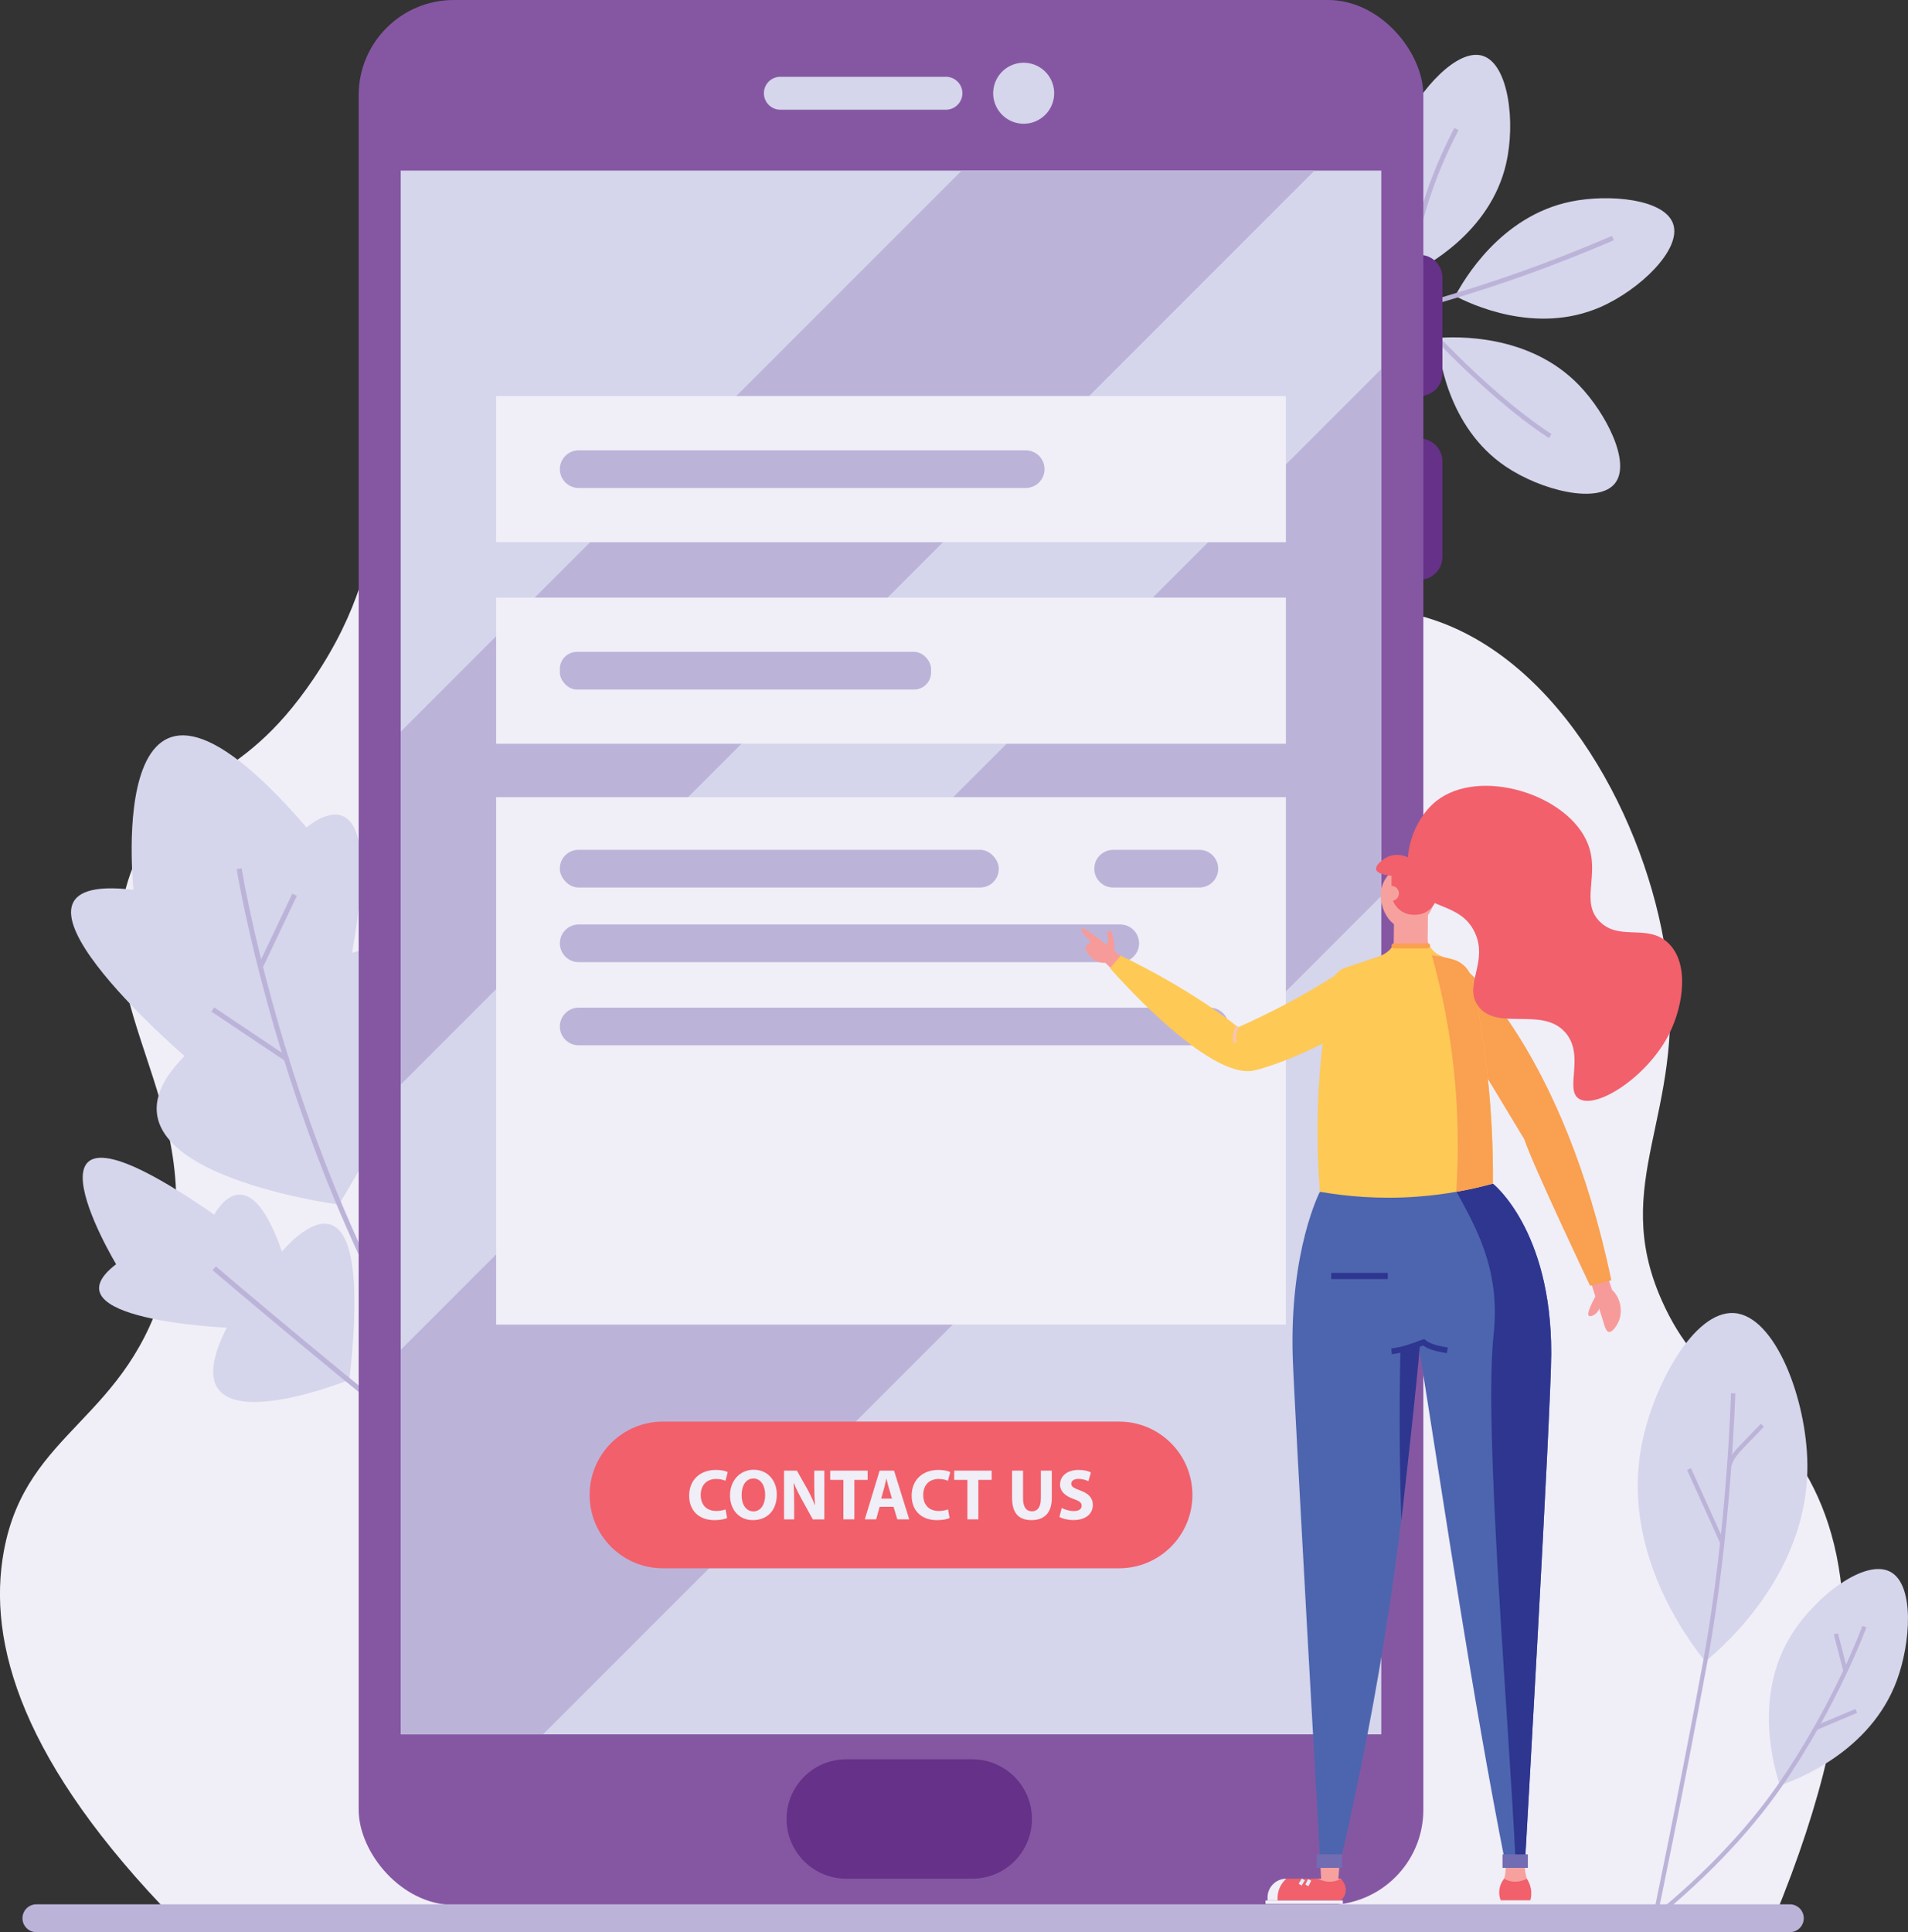 <?xml version="1.0" encoding="UTF-8"?>
<svg id="Layer_1" data-name="Layer 1" xmlns="http://www.w3.org/2000/svg" viewBox="0 0 726.7 735.78">
  <rect x="0" y="0" width="726.7" height="735.78" fill="#333333" stroke="none"/>
  <defs>
    <style>
      .cls-1 {
        fill: #4d65af;
      }

      .cls-2 {
        fill: #f7a19f;
      }

      .cls-3 {
        fill: #726db2;
      }

      .cls-4 {
        fill: #663188;
      }

      .cls-5 {
        fill: #f9a051;
      }

      .cls-6 {
        fill: #bcb3d9;
      }

      .cls-7 {
        fill: #2e3690;
      }

      .cls-8 {
        fill: #f1606b;
      }

      .cls-9 {
        fill: #fec955;
      }

      .cls-10 {
        stroke-width: 1.91px;
      }

      .cls-10, .cls-11, .cls-12, .cls-13, .cls-14, .cls-15, .cls-16 {
        fill: none;
        stroke-miterlimit: 10;
      }

      .cls-10, .cls-11, .cls-12, .cls-16 {
        stroke: #bcb3d9;
      }

      .cls-11 {
        stroke-linecap: round;
        stroke-width: 10.61px;
      }

      .cls-17 {
        fill: #d5d5eb;
      }

      .cls-18 {
        fill: #8557a3;
      }

      .cls-12 {
        stroke-width: 1.62px;
      }

      .cls-19 {
        fill: #f0eef7;
      }

      .cls-13 {
        stroke: #fbc4af;
      }

      .cls-13, .cls-14 {
        stroke-width: 1.34px;
      }

      .cls-14 {
        stroke: #e0edf6;
      }

      .cls-20 {
        fill: #f69b99;
      }

      .cls-15 {
        stroke: #2e3690;
        stroke-width: 2.2px;
      }

      .cls-16 {
        stroke-width: 1.79px;
      }
    </style>
  </defs>
  <path class="cls-19" d="M675.44,731.13c38.95-93.75,28.75-144.03,10.61-172.87-17.6-27.99-38.54-30.08-53.18-63.15-19.94-45.03,9.01-70.31,2.22-127.4-5.83-48.94-36.85-112.31-86.41-130.73-59.17-21.99-95.75,38.32-152.89,16.62-55.6-21.12-41.98-88.44-105.25-117.43-39.24-17.98-94.41-15.17-125.32,12.48-30.38,27.19-10.91,58.13-45.7,109.67-29.52,43.75-51.32,33.82-66.94,67.25-25.75,55.14,29.1,91.68,10.7,161.66-14.18,53.92-53.23,56.86-61.81,103.41-6.47,35.09,6.98,80.81,65.38,140.49h608.59Z"/>
  <g>
    <path class="cls-17" d="M554.22,112.73c5.33,2.75,30.47,15.07,55.34,4.2,14.91-6.52,31.07-21.95,27.68-31.71-3.31-9.52-24.43-11.4-38.83-8.48-26.98,5.48-40.98,30.01-44.19,36Z"/>
    <path class="cls-17" d="M547.4,128.68c.53,5.97,3.59,33.8,26.09,48.99,13.49,9.1,35.18,14.48,41.6,6.39,6.27-7.89-3.45-26.74-13.63-37.33-19.07-19.85-47.29-18.54-54.06-18.04Z"/>
    <path class="cls-17" d="M537.19,104.28c5.39-2.63,30.29-15.43,36.43-41.88,3.68-15.85.95-38.03-8.9-41.14-9.61-3.03-23.74,12.78-30,26.07-11.72,24.91-.41,50.79,2.47,56.94Z"/>
    <path class="cls-16" d="M482.27,129.34c17.59-2.88,36.7-6.87,56.96-12.39,28.39-7.74,53.49-16.98,75.07-26.3"/>
    <path class="cls-16" d="M590.41,166.04c-26.71-17.45-53.42-48.5-53.42-48.5,0,0-2.93-28.94,17.74-68.4"/>
  </g>
  <g>
    <g>
      <path class="cls-17" d="M129.1,458.69s-101.95-13.22-58.78-56.56c0,0-82.67-70.89-19.46-63.28,0,0-12.43-114.77,65.89-23.71,0,0,30.97-27.61,17.32,47.73,0,0,67.48-24.17-4.98,95.81Z"/>
      <path class="cls-10" d="M184.91,555.97s-20.54-17.24-51.99-88.72c-31.45-71.48-41.83-136.45-41.83-136.45"/>
      <path class="cls-10" d="M109.55,403.51c-9.5-6.36-18.99-12.72-28.49-19.08"/>
      <path class="cls-10" d="M99.44,367.58c4.25-8.95,8.51-17.9,12.76-26.85"/>
    </g>
    <path class="cls-17" d="M132.39,525.67s-70.5,28.24-46.02-20.11c0,0-69.8-2.91-42.15-24.15,0,0-46.15-76.92,37.39-18.84,0,0,12.47-24.46,25.77,14.07,0,0,36.42-44.8,25.6,49.43"/>
    <path class="cls-10" d="M81.61,482.99s60.28,51.32,91.28,74.54"/>
  </g>
  <g>
    <g>
      <path class="cls-17" d="M677.94,679.88c-1.98-5.96-10.6-33.97,4.72-57.91,9.18-14.35,27.78-28.53,37.32-23.42,9.3,4.98,7.79,27.13,2.41,41.54-10.08,27-37.74,37.45-44.45,39.8Z"/>
      <path class="cls-12" d="M626.9,732.65s29.72-21.96,51.05-52.77c21.33-30.81,32.14-60.47,32.14-60.47"/>
      <path class="cls-12" d="M691.83,657.91c5.05-2.13,10.11-4.26,15.16-6.39"/>
      <path class="cls-12" d="M702.8,635.98c-1.19-4.6-2.38-9.21-3.57-13.81"/>
    </g>
    <path class="cls-17" d="M649.49,632.69c7.03-5.81,39.28-33.67,38.89-75-.23-24.76-12.21-56.6-27.9-57.67-15.3-1.04-30.54,27.41-35.04,49.32-8.42,41.05,17.58,75.28,24.05,83.35Z"/>
    <g>
      <path class="cls-12" d="M660.1,530.58s-1.41,52.07-10.61,102.11c-9.2,50.04-19.38,98.53-19.38,98.53"/>
      <path class="cls-12" d="M655.92,587.33c-4.21-9.31-8.43-18.62-12.64-27.92"/>
      <path class="cls-12" d="M658.63,558.15c.81-3.12,3.13-5.59,5.37-7.91,2.42-2.5,4.83-5,7.25-7.5"/>
    </g>
  </g>
  <path class="cls-4" d="M540.71,150.81h0v-53.75h0c4.78,0,8.66,3.88,8.66,8.66v36.44c0,4.78-3.88,8.66-8.66,8.66Z"/>
  <path class="cls-4" d="M540.71,220.76h0v-53.75h0c4.78,0,8.66,3.88,8.66,8.66v36.44c0,4.78-3.88,8.66-8.66,8.66Z"/>
  <rect class="cls-18" x="136.61" width="405.5" height="725.41" rx="36.25" ry="36.25" transform="translate(678.72 725.41) rotate(180)"/>
  <rect class="cls-17" x="152.63" y="64.96" width="373.47" height="595.49" transform="translate(678.72 725.41) rotate(180)"/>
  <circle class="cls-17" cx="389.87" cy="35.5" r="11.62" transform="translate(292.38 414.65) rotate(-80.78)"/>
  <line class="cls-11" x1="13.86" y1="730.47" x2="681.7" y2="730.47"/>
  <polygon class="cls-6" points="152.63 278.61 152.63 412.99 500.66 64.96 366.28 64.96 152.63 278.61"/>
  <polygon class="cls-6" points="526.09 140.55 152.63 514.02 152.63 660.45 206.82 660.45 526.09 341.18 526.09 140.55"/>
  <rect class="cls-19" x="188.97" y="150.81" width="300.78" height="55.66"/>
  <rect class="cls-19" x="188.97" y="227.57" width="300.78" height="55.66"/>
  <rect class="cls-19" x="188.97" y="303.56" width="300.78" height="200.85"/>
  <path class="cls-6" d="M390.66,185.82h-170.25c-3.96,0-7.17-3.21-7.17-7.17h0c0-3.96,3.21-7.17,7.17-7.17h170.25c3.96,0,7.17,3.21,7.17,7.17h0c0,3.96-3.21,7.17-7.17,7.17Z"/>
  <rect class="cls-6" x="213.23" y="248.23" width="141.39" height="14.35" rx="6.51" ry="6.51"/>
  <rect class="cls-6" x="213.23" y="323.62" width="167.16" height="14.35" rx="7.08" ry="7.08"/>
  <path class="cls-6" d="M456.8,337.97h-32.84c-3.96,0-7.17-3.21-7.17-7.17h0c0-3.96,3.21-7.17,7.17-7.17h32.84c3.96,0,7.17,3.21,7.17,7.17h0c0,3.96-3.21,7.17-7.17,7.17Z"/>
  <path class="cls-6" d="M426.67,366.39h-206.26c-3.96,0-7.17-3.21-7.17-7.17h0c0-3.96,3.21-7.17,7.17-7.17h206.26c3.96,0,7.17,3.21,7.17,7.17h0c0,3.96-3.21,7.17-7.17,7.17Z"/>
  <path class="cls-6" d="M460.77,398.06h-240.36c-3.96,0-7.17-3.21-7.17-7.17h0c0-3.96,3.21-7.17,7.17-7.17h240.36c3.96,0,7.17,3.21,7.17,7.17h0c0,3.96-3.21,7.17-7.17,7.17Z"/>
  <g>
    <g>
      <path class="cls-2" d="M543.76,357.99l.13-12.98-12.89-.63-.16,14.49c-.29,2.62-3.49,4.7-5.99,5.53l-4.53,1.5c.47,4.01,4.57,13.14,8.49,13.74,7.43,1.12,16.63-11.43,20.82-15.3h0c-2.77-.77-5.7-3.48-5.88-6.35Z"/>
      <path class="cls-9" d="M524.85,364.41l-4.53,1.5c.02.2.06.42.1.64h27.06c.81-.87,1.54-1.64,2.16-2.21-2.08-.58-4.25-2.26-5.28-4.27h-13.86c-.94,2.05-3.54,3.64-5.65,4.34Z"/>
      <path class="cls-5" d="M543.76,361.14h-12.82c-.53,0-.96-.43-.96-.96h0c0-.53.43-.96.96-.96h12.82c.53,0,.96.43.96.96h0c0,.53-.43.96-.96.96Z"/>
      <path class="cls-20" d="M423.19,368.8c-.35-.35-.7-.7-1.05-1.05-.39-.39-.78-.78-1.21-1.12-1.96.16-4.06-.74-5.43-2.15-.56-.58-1.01-1.25-1.46-1.91-.21-.31-.42-.62-.54-.97s-.15-.75,0-1.09c.21-.46.69-.71,1.09-1.02.4-.3.77-.79.61-1.27-.1-.31-.4-.5-.65-.7-.68-.53-1.89-1.85-2.67-3.06-.34-.53.26-1.16.81-.86,2.88,1.58,6.38,4.13,8.46,6.05.59-.45.99-1.06.95-1.8-.02-.46-.18-.9-.29-1.35-.11-.45-.16-.93.02-1.36.18-.42.67-.74,1.11-.6.49.16.66.75.76,1.25.17.85.34,1.7.52,2.56.15.76.31,1.54.22,2.31-.04.38-.14.78-.02,1.14.11.32.36.56.61.79.65.6,1.31,1.19,1.96,1.79-1.25,1.46-2.54,2.95-3.79,4.41Z"/>
      <path class="cls-2" d="M573.45,710.3s.19,3.02-.6,5.12c-.79,2.1,5.59,2.47,5.68,2.41.09-.06,3.01-2.41,3.01-2.41,0,0-.88-2.64-.75-5.5"/>
      <rect class="cls-2" x="501.01" y="715.42" width="9.74" height="2.37"/>
      <path class="cls-20" d="M612.53,486.7l1.41,4.47s1.71,1.36,2.67,3.99c.18.5,1.6,4.33-.21,8.28-.82,1.77-2.52,4.06-3.69,3.77-1.27-.32-1.99-3.7-1.96-3.62h0l-4.49-14.2,6.27-2.69Z"/>
      <path class="cls-20" d="M607.63,493.66c-2.87,5.42-2.99,7.01-2.48,7.41.69.54,3.34-.6,4.02-2.94.48-1.64-.14-3.44-1.54-4.47Z"/>
      <path class="cls-5" d="M557.99,368.8s37.57,31.88,55.72,118.73l-8.06,2.13s-22.1-46.53-25.05-55.75l-34.46-57.13,11.85-7.99Z"/>
      <path class="cls-1" d="M568.6,450.73s22.33,17.56,22.22,64.7c-.05,21.12-10.03,194.48-10.03,194.48l-7.33.38c-13-66.01-22.41-130.88-33.15-198.01-1.54-.22-9.41-.79-10.78-2.4-2.99-3.52-.07-9.65-.14-12.35-.25-10.8-.32-35.49.38-44.59,8.64.72,30.72-1.43,38.83-2.22Z"/>
      <path class="cls-1" d="M502.7,453.83s-11.61,22.33-10.33,63.11c.56,17.7,10.56,194.03,10.56,194.03,1.27.23,2.55.47,3.82.7,1.11-.27,3.06.31,3.32-.8,15.8-67.62,25.14-130.36,30.22-198.58-1.16-14.37-4.79-44.82-5.95-59.19l-31.64.74Z"/>
      <path class="cls-7" d="M568.87,508.24c-3.87,35.42,5.77,145.61,8.43,201.87l3.48-.18s9.98-173.37,10.03-194.48c.11-47.15-22.22-64.7-22.22-64.7-3.26.32-8.79.86-14.79,1.34,7.48,13.93,17.89,30.32,15.06,56.16Z"/>
      <path class="cls-9" d="M502.7,453.83c-1.33-17.1-1.4-37.11,1.39-59.22.91-7.23,2.05-14.11,3.36-20.63.51-2.54,2.34-4.6,4.8-5.41,2.43-.8,4.85-1.6,7.28-2.41,10.94-3.62,22.7-3.9,33.8-.8h0c3.75,1.04,6.59,4.08,7.41,7.88,2.33,10.93,4.38,23.03,5.8,36.18,1.63,15.04,2.16,28.91,2.07,41.31-7.88,2.16-17.56,4.13-28.71,4.96-14.76,1.09-27.46-.16-37.18-1.86Z"/>
      <path class="cls-2" d="M530.97,331.11c-.46.34-3.99,2.97-4.87,7.51-1.18,6.04,2.55,14.17,8.66,14.86,5.84.65,11.26-5.8,11.72-11.94.41-5.44-2.97-11.78-7.95-12.71-3.5-.65-6.59,1.59-7.55,2.28Z"/>
      <path class="cls-2" d="M549.63,340.44c.13-1.56-1.03-2.94-2.59-3.07s-2.94,1.03-3.07,2.59c-.13,1.56,1.03,2.94,2.59,3.07,1.56.13,2.94-1.03,3.07-2.59Z"/>
      <path class="cls-9" d="M523,387.07s-26.69,16.03-45.16,20.52c-17.64,4.29-55.07-38.93-55.07-38.93l4.08-4.73s24.41,11.25,44.75,27.24c0,0,21.71-9.32,40.22-21.93l11.18,17.83Z"/>
      <path class="cls-8" d="M510.71,715.42s4.22,4.07,0,8.29h-25.14c-.12-.5-.65-2.94.8-5.35,1.18-1.95,2.94-2.71,3.53-2.94h12.04s4.36,2.55,8.77,0Z"/>
      <rect class="cls-19" x="481.98" y="723.71" width="29.47" height="1.33" transform="translate(993.43 1448.75) rotate(180)"/>
      <path class="cls-19" d="M489.9,715.42c-3.94,0-7.13,3.19-7.13,7.13v1.16h3.85c-.08-.87-.09-2.21.37-3.74.72-2.4,2.18-3.9,2.91-4.55Z"/>
      <polygon class="cls-2" points="502.94 710.97 503.22 715.79 509.72 715.67 510.12 710.69 502.94 710.97"/>
      <rect class="cls-19" x="570.99" y="723.64" width="12.19" height="1.32"/>
      <path class="cls-8" d="M583.16,720c-.21-2.19-1.1-3.78-1.62-4.58,0,0-4.32,2.53-8.69,0-.51.64-1.69,2.31-1.83,4.73-.09,1.53.26,2.76.54,3.48h11.3c.22-.82.46-2.1.31-3.64Z"/>
      <path class="cls-13" d="M471.34,390.89c-1.11,1.81-1.44,4.08-.89,6.14"/>
      <path class="cls-14" d="M496.41,715.69l-1.25,1.98"/>
      <path class="cls-14" d="M498.81,715.86c-.35.7-.7,1.4-1.05,2.1"/>
      <rect class="cls-3" x="501.48" y="706.15" width="9.66" height="5.14"/>
      <rect class="cls-3" x="572.26" y="706.15" width="9.66" height="5.14"/>
      <rect class="cls-7" x="507.03" y="484.73" width="21.54" height="2.34"/>
      <path class="cls-15" d="M530,514.59c4.27-.47,8.23-1.95,12.19-3.44,2.48,1.98,5.94,2.48,9.06,3.08"/>
      <path class="cls-7" d="M533.4,514.12s-.89,29.12.32,64.9c0,0,5.98-51.92,7.23-68.62l-7.54,3.72Z"/>
      <path class="cls-8" d="M538.38,326.18h.67c4.64,0,8.4,3.76,8.4,8.4v5.37c0,4.64-3.76,8.4-8.4,8.4h-.67c-4.64,0-8.4-3.76-8.4-8.4v-5.37c0-4.64,3.76-8.4,8.4-8.4Z"/>
      <path class="cls-2" d="M532.81,340.44c.13-1.56-1.03-2.94-2.59-3.07s-2.94,1.03-3.07,2.59c-.13,1.56,1.03,2.94,2.59,3.07,1.56.13,2.94-1.03,3.07-2.59Z"/>
      <path class="cls-5" d="M568.6,450.73c.1-12.4-.44-26.27-2.07-41.31-1.42-13.15-3.47-25.25-5.8-36.18-.81-3.8-3.66-6.84-7.41-7.88-2.63-.73-5.3-1.27-7.99-1.63,1.17,4.13,2.26,8.39,3.26,12.77,6.43,28.16,7.53,54.42,6.06,77.35,5.12-.89,9.79-1.98,13.95-3.12Z"/>
      <path class="cls-8" d="M635.87,393.44c5.34-10.73,7.61-26.73-.54-34.38-7.83-7.36-18.51-.64-25.99-8.07-7.58-7.52.04-17.71-4.51-29.5-7.34-19.02-41.42-29.54-57.83-16.41-8.76,7.01-13.31,21.4-9.39,30.67,4.69,11.1,18.34,7.34,24.03,19.19,5.47,11.4-4.51,20.38,1.45,28.28,7.16,9.49,24.21.03,33,9.84,7.94,8.87-.71,22.47,5.71,25.58,7.09,3.43,26.09-9.12,34.08-25.19Z"/>
    </g>
    <path class="cls-8" d="M544.72,333.39s-9.87-13.24-18.84-5.34c-8.97,7.9,18.84,5.34,18.84,5.34Z"/>
  </g>
  <g>
    <path class="cls-8" d="M252.5,597.21h173.72c15.43,0,27.93-12.5,27.93-27.93h0c0-15.43-12.5-27.93-27.93-27.93h-173.72c-15.43,0-27.93,12.5-27.93,27.93h0c0,15.43,12.5,27.93,27.93,27.93Z"/>
    <g>
      <path class="cls-19" d="M276.93,578.08c-.74.36-2.5.8-4.73.8-6.41,0-9.72-4.02-9.72-9.3,0-6.33,4.51-9.83,10.13-9.83,2.17,0,3.83.41,4.57.83l-.88,3.3c-.83-.36-2.01-.69-3.52-.69-3.3,0-5.89,2.01-5.89,6.14,0,3.72,2.2,6.05,5.92,6.05,1.29,0,2.67-.25,3.52-.61l.61,3.3Z"/>
      <path class="cls-19" d="M295.86,569.1c0,6.11-3.66,9.77-9.11,9.77s-8.72-4.16-8.72-9.47,3.58-9.72,9.03-9.72,8.81,4.27,8.81,9.41ZM282.46,569.32c0,3.66,1.71,6.22,4.51,6.22s4.46-2.7,4.46-6.3c0-3.36-1.57-6.22-4.46-6.22s-4.51,2.7-4.51,6.3Z"/>
      <path class="cls-19" d="M298.61,578.57v-18.55h4.9l3.85,6.8c1.1,1.95,2.17,4.27,3.03,6.36h.06c-.25-2.45-.33-4.95-.33-7.76v-5.39h3.85v18.55h-4.4l-3.96-7.16c-1.1-1.98-2.34-4.38-3.22-6.55h-.11c.14,2.48.19,5.09.19,8.12v5.59h-3.85Z"/>
      <path class="cls-19" d="M321.21,563.54h-5.01v-3.52h14.26v3.52h-5.06v15.03h-4.18v-15.03Z"/>
      <path class="cls-19" d="M335.02,573.81l-1.32,4.76h-4.32l5.64-18.55h5.5l5.78,18.55h-4.54l-1.43-4.76h-5.31ZM339.73,570.67l-1.16-3.94c-.33-1.1-.66-2.48-.94-3.58h-.06c-.28,1.1-.55,2.5-.85,3.58l-1.1,3.94h4.1Z"/>
      <path class="cls-19" d="M361.67,578.08c-.74.36-2.5.8-4.73.8-6.41,0-9.72-4.02-9.72-9.3,0-6.33,4.51-9.83,10.13-9.83,2.17,0,3.83.41,4.57.83l-.88,3.3c-.83-.36-2.01-.69-3.52-.69-3.3,0-5.89,2.01-5.89,6.14,0,3.72,2.2,6.05,5.92,6.05,1.29,0,2.67-.25,3.52-.61l.61,3.3Z"/>
      <path class="cls-19" d="M368.44,563.54h-5.01v-3.52h14.26v3.52h-5.06v15.03h-4.18v-15.03Z"/>
      <path class="cls-19" d="M389.65,560.02v10.65c0,3.22,1.24,4.84,3.36,4.84s3.41-1.54,3.41-4.84v-10.65h4.18v10.4c0,5.72-2.89,8.45-7.73,8.45s-7.4-2.61-7.4-8.5v-10.35h4.18Z"/>
      <path class="cls-19" d="M404.38,574.25c1.1.58,2.86,1.16,4.65,1.16,1.93,0,2.94-.8,2.94-2.01s-.88-1.82-3.11-2.59c-3.08-1.1-5.12-2.81-5.12-5.5,0-3.16,2.67-5.56,7.02-5.56,2.12,0,3.63.41,4.73.94l-.94,3.36c-.72-.36-2.06-.88-3.85-.88s-2.7.85-2.7,1.79c0,1.18,1.02,1.71,3.44,2.61,3.28,1.21,4.79,2.92,4.79,5.53,0,3.11-2.37,5.75-7.46,5.75-2.12,0-4.21-.58-5.26-1.16l.85-3.44Z"/>
    </g>
  </g>
  <path class="cls-4" d="M370.3,669.94h-47.98c-12.56,0-22.74,10.18-22.74,22.74h0c0,12.56,10.18,22.74,22.74,22.74h47.98c12.56,0,22.74-10.18,22.74-22.74h0c0-12.56-10.18-22.74-22.74-22.74Z"/>
  <path class="cls-17" d="M297.21,41.78h63.07c3.46,0,6.27-2.81,6.27-6.27h0c0-3.46-2.81-6.27-6.27-6.27h-63.07c-3.47,0-6.27,2.81-6.27,6.27h0c0,3.46,2.81,6.27,6.27,6.27Z"/>
</svg>